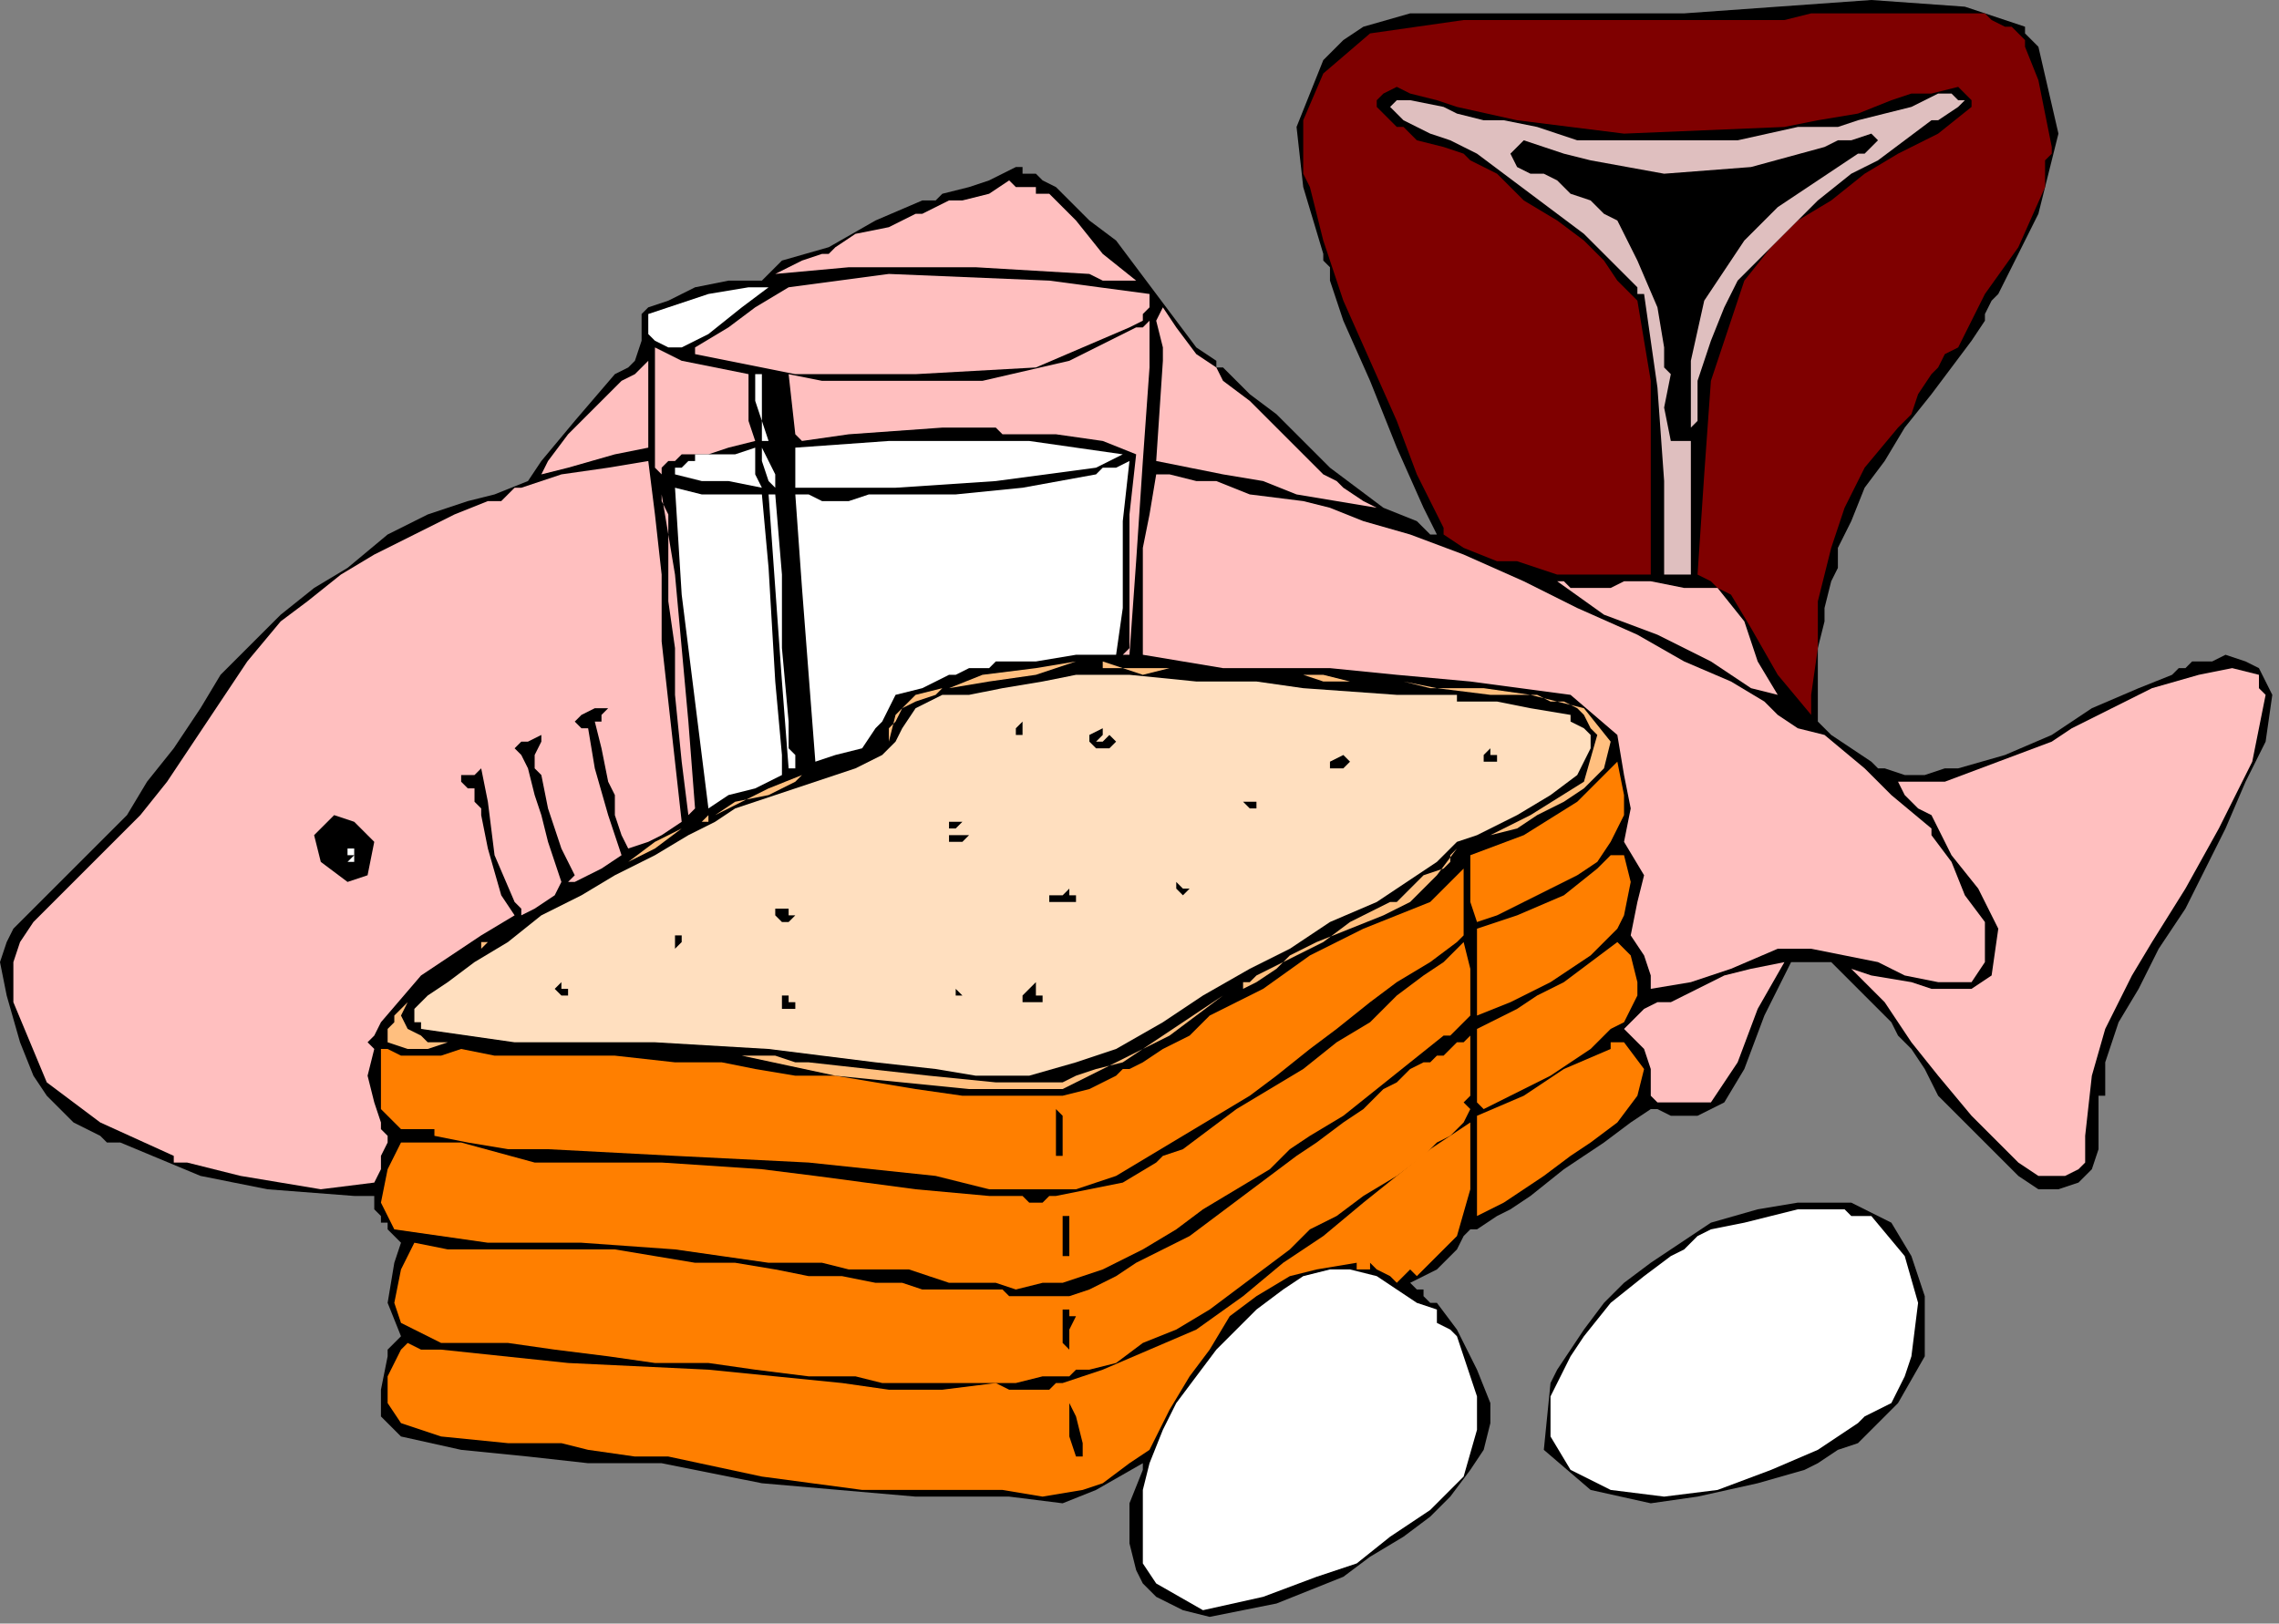 <?xml version="1.0" encoding="UTF-8" standalone="no"?>
<svg
   xmlns:dc="http://purl.org/dc/elements/1.1/"
   xmlns:cc="http://creativecommons.org/ns#"
   xmlns:rdf="http://www.w3.org/1999/02/22-rdf-syntax-ns#"
   xmlns:svg="http://www.w3.org/2000/svg"
   xmlns="http://www.w3.org/2000/svg"
   xmlns:sodipodi="http://sodipodi.sourceforge.net/DTD/sodipodi-0.dtd"
   xmlns:inkscape="http://www.inkscape.org/namespaces/inkscape"
   version="1.0"
   width="57.743mm"
   height="41.148mm"
   id="svg165"
   sodipodi:docname="OBSSG273.WMF">
  <rect width="100%" height="100%" fill="#808080" stroke="none"/>
  <sodipodi:namedview
     pagecolor="#ffffff"
     bordercolor="#666666"
     borderopacity="1"
     objecttolerance="10"
     gridtolerance="10"
     guidetolerance="10"
     inkscape:pageopacity="0"
     inkscape:pageshadow="2"
     inkscape:window-width="640"
     inkscape:window-height="480"
     id="namedview167" />
  <defs
     id="defs3">
    <pattern
       id="WMFhbasepattern"
       patternUnits="userSpaceOnUse"
       width="6"
       height="6"
       x="0"
       y="0" />
  </defs>
  <path
     style="fill:#000000;fill-rule:evenodd;fill-opacity:1;stroke:none;"
     d="  M 190.08,30.72   L 190.08,30.72   L 188.8,32.64   L 186.88,35.2   L 184.96,37.76   L 182.4,40.96   L 180.48,44.16   L 178.56,46.72   L 177.28,49.92   L 176,52.48   L 176,54.4   L 176,54.4   L 175.36,55.68   L 174.72,58.24   L 174.72,59.52   L 174.72,59.52   L 174.08,62.08   L 174.08,66.56   L 174.08,69.12   L 174.08,69.12   L 175.36,70.4   L 177.28,71.68   L 179.2,72.96   L 179.2,72.96   L 179.2,72.96   L 179.84,73.6   L 180.48,73.6   L 180.48,73.6   L 182.4,74.24   L 184.32,74.24   L 186.24,73.6   L 186.24,73.6   L 186.24,73.6   L 186.88,73.6   L 187.52,73.6   L 187.52,73.6   L 192,72.32   L 196.48,70.4   L 200.32,67.84   L 204.8,65.92   L 208,64.64   L 208,64.64   L 208.64,64   L 209.28,64   L 209.92,63.36   L 209.92,63.36   L 211.84,63.36   L 213.12,62.72   L 215.04,63.36   L 215.04,63.36   L 216.32,64   L 216.96,65.28   L 217.6,66.56   L 217.6,66.56   L 216.96,71.04   L 215.04,74.88   L 213.12,79.36   L 211.2,83.2   L 209.28,87.04   L 206.72,90.88   L 204.8,94.72   L 202.88,97.92   L 201.6,101.76   L 201.6,104.96   L 201.6,104.96   L 200.96,104.96   L 200.96,107.52   L 200.96,110.08   L 200.32,112   L 200.32,112   L 199.04,113.28   L 197.12,113.92   L 195.2,113.92   L 193.28,112.64   L 191.36,110.72   L 189.44,108.8   L 187.52,106.88   L 185.6,104.96   L 184.32,102.4   L 183.04,100.48   L 181.76,99.2   L 181.12,97.92   L 181.12,97.92   L 179.2,96   L 177.28,94.08   L 175.36,92.16   L 175.36,92.16   L 174.08,92.16   L 172.8,92.16   L 171.52,92.16   L 171.52,92.16   L 168.96,97.28   L 167.04,102.4   L 165.12,105.6   L 165.12,105.6   L 163.84,106.24   L 162.56,106.88   L 161.28,106.88   L 161.28,106.88   L 160,106.88   L 158.72,106.24   L 158.08,106.24   L 158.08,106.24   L 158.08,106.24   L 156.16,107.52   L 153.6,109.44   L 149.76,112   L 146.56,114.56   L 144.64,115.84   L 144.64,115.84   L 143.36,116.48   L 141.44,117.76   L 140.8,117.76   L 140.8,117.76   L 140.16,118.4   L 139.52,119.68   L 138.88,120.32   L 138.88,120.32   L 137.6,121.6   L 136.32,122.24   L 135.04,122.88   L 135.04,122.88   L 135.68,123.52   L 135.68,123.52   L 136.32,123.52   L 136.32,124.16   L 136.96,124.8   L 137.6,124.8   L 137.6,124.8   L 139.52,127.36   L 141.44,131.2   L 142.72,134.4   L 142.72,134.4   L 142.72,136.32   L 142.08,138.88   L 140.8,140.8   L 140.8,140.8   L 138.88,143.36   L 136.96,145.28   L 134.4,147.2   L 131.2,149.12   L 128.64,151.04   L 125.44,152.32   L 122.24,153.6   L 119.04,154.24   L 115.84,154.88   L 113.28,154.24   L 113.28,154.24   L 110.72,152.96   L 109.44,151.68   L 108.8,150.4   L 108.8,150.4   L 108.16,147.84   L 108.16,144   L 109.44,140.8   L 109.44,140.8   L 109.44,140.16   L 104.96,142.72   L 101.76,144   L 96.64,143.36   L 96.64,143.36   L 87.68,143.36   L 72.96,142.08   L 63.36,140.16   L 63.36,140.16   L 60.8,140.16   L 58.24,140.16   L 56.32,140.16   L 56.32,140.16   L 50.56,139.52   L 44.16,138.88   L 38.4,137.6   L 38.4,137.6   L 36.48,135.68   L 36.48,133.12   L 37.12,129.92   L 37.12,129.92   L 37.12,129.28   L 37.76,128.64   L 38.4,128   L 38.4,128   L 37.12,124.8   L 37.76,120.96   L 38.4,119.04   L 38.4,119.04   L 37.76,118.4   L 37.12,117.76   L 37.12,117.12   L 37.12,117.12   L 36.48,117.12   L 36.48,117.12   L 36.48,116.48   L 36.48,116.48   L 35.84,115.84   L 35.84,115.2   L 35.84,114.56   L 35.84,114.56   L 35.2,114.56   L 34.56,114.56   L 33.92,114.56   L 33.92,114.56   L 25.6,113.92   L 19.2,112.64   L 11.52,109.44   L 11.52,109.44   L 10.88,109.44   L 10.24,109.44   L 9.6,108.8   L 9.6,108.8   L 7.04,107.52   L 4.48,104.96   L 3.2,103.04   L 3.2,103.04   L 1.92,99.84   L 0.64,95.36   L 0,92.16   L 0,92.16   L 0.64,90.24   L 1.28,88.96   L 2.56,87.68   L 2.56,87.68   L 4.48,85.76   L 7.04,83.2   L 9.6,80.64   L 9.6,80.64   L 12.16,78.08   L 14.08,74.88   L 16.64,71.68   L 19.2,67.84   L 21.12,64.64   L 24.32,61.44   L 26.88,58.88   L 30.08,56.32   L 30.08,56.32   L 33.28,54.4   L 37.12,51.2   L 40.96,49.28   L 40.96,49.28   L 44.8,48   L 47.36,47.36   L 50.56,46.08   L 50.56,46.08   L 51.84,44.16   L 55.04,40.32   L 58.88,35.84   L 58.88,35.84   L 60.16,35.2   L 60.8,34.56   L 61.44,32.64   L 61.44,32.64   L 61.44,30.08   L 62.08,29.44   L 64,28.8   L 64,28.8   L 66.56,27.52   L 69.76,26.88   L 72.96,26.88   L 72.96,26.88   L 73.6,26.24   L 74.24,25.6   L 74.88,24.96   L 74.88,24.96   L 79.36,23.68   L 83.84,21.12   L 88.32,19.2   L 88.32,19.2   L 88.96,19.2   L 89.6,19.2   L 90.24,18.56   L 90.24,18.56   L 92.8,17.92   L 94.72,17.28   L 97.28,16   L 97.28,16   L 97.92,16   L 97.92,16.64   L 98.56,16.64   L 98.56,16.64   L 99.2,16.64   L 99.84,17.28   L 101.12,17.92   L 101.12,17.92   L 102.4,19.2   L 104.32,21.12   L 106.88,23.04   L 108.8,25.6   L 110.72,28.16   L 112.64,30.72   L 114.56,33.28   L 116.48,34.56   L 116.48,34.56   L 116.48,35.2   L 117.12,35.2   L 117.12,35.2   L 117.12,35.2   L 119.68,37.76   L 122.24,39.68   L 124.8,42.24   L 127.36,44.8   L 129.92,46.72   L 132.48,48.64   L 135.68,49.92   L 135.68,49.92   L 136.32,50.56   L 136.32,50.56   L 136.96,51.2   L 136.96,51.2   L 137.6,51.2   L 136.32,48.64   L 133.76,42.88   L 131.2,36.48   L 128.64,30.72   L 127.36,26.88   L 127.36,26.88   L 127.36,26.88   L 127.36,26.24   L 127.36,25.6   L 127.36,25.6   L 126.72,24.96   L 126.72,24.96   L 126.72,24.32   L 126.72,24.32   L 124.8,17.92   L 124.16,12.16   L 126.72,5.76   L 126.72,5.76   L 128.64,3.84   L 130.56,2.56   L 135.04,1.28   L 135.04,1.28   L 143.36,1.28   L 152.32,1.28   L 161.28,1.28   L 161.28,1.28   L 170.24,0.64   L 179.2,0   L 188.16,0.64   L 188.16,0.64   L 190.08,1.28   L 192,1.92   L 193.92,2.56   L 193.92,2.56   L 193.92,3.2   L 194.56,3.84   L 195.2,4.48   L 195.2,4.48   L 197.12,12.8   L 195.2,20.48   L 191.36,28.16   L 191.36,28.16   L 190.72,28.8   L 190.08,30.08   L 190.08,30.72  z "
     id="path5" />
  <path
     style="fill:#7f0000;fill-rule:evenodd;fill-opacity:1;stroke:none;"
     d="  M 192.64,2.56   L 193.28,3.2   L 193.92,3.84   L 193.92,4.48   L 193.92,4.48   L 195.2,7.68   L 195.84,10.88   L 196.48,14.08   L 196.48,14.08   L 196.48,14.72   L 195.84,15.36   L 195.84,16   L 195.84,16   L 195.84,16.64   L 195.84,17.28   L 195.84,17.92   L 195.84,17.92   L 193.28,23.68   L 190.08,28.16   L 187.52,33.28   L 187.52,33.28   L 186.24,33.92   L 185.6,35.2   L 184.96,35.84   L 184.96,35.84   L 183.68,37.76   L 183.04,39.68   L 181.76,40.96   L 181.76,40.96   L 178.56,44.8   L 176.64,48.64   L 175.36,52.48   L 175.36,52.48   L 174.08,57.6   L 174.08,62.08   L 173.44,66.56   L 173.44,66.56   L 173.44,67.2   L 173.44,67.84   L 173.44,68.48   L 173.44,68.48   L 170.24,64.64   L 167.68,60.16   L 165.76,56.96   L 165.76,56.96   L 164.48,56.32   L 163.84,55.68   L 162.56,55.04   L 162.56,55.04   L 163.2,45.44   L 163.84,36.48   L 167.04,26.88   L 167.04,26.88   L 169.6,23.68   L 172.16,21.12   L 175.36,19.2   L 178.56,16.64   L 181.76,14.72   L 185.6,12.8   L 188.8,10.24   L 188.8,10.24   L 188.8,9.6   L 188.16,8.96   L 187.52,8.32   L 187.52,8.32   L 184.96,8.96   L 183.04,8.96   L 181.12,9.6   L 181.12,9.6   L 177.92,10.88   L 174.08,11.52   L 170.88,12.16   L 170.88,12.16   L 155.52,12.8   L 145.28,11.52   L 139.52,10.24   L 139.52,10.24   L 137.6,9.6   L 135.04,8.96   L 133.76,8.32   L 133.76,8.32   L 132.48,8.96   L 131.84,9.6   L 131.84,10.24   L 132.48,10.88   L 132.48,10.88   L 133.12,11.52   L 133.76,12.16   L 134.4,12.16   L 134.4,12.16   L 135.68,13.44   L 138.24,14.08   L 140.16,14.72   L 140.16,14.72   L 140.8,15.36   L 142.08,16   L 143.36,16.64   L 143.36,16.64   L 145.92,19.2   L 149.12,21.12   L 151.68,23.04   L 151.68,23.04   L 153.6,24.96   L 154.88,26.88   L 156.8,28.8   L 156.8,28.8   L 158.08,36.48   L 158.08,47.36   L 158.08,55.04   L 158.08,55.04   L 154.24,55.04   L 149.12,55.04   L 145.28,53.76   L 145.28,53.76   L 143.36,53.76   L 140.16,52.48   L 138.24,51.2   L 138.24,51.2   L 138.24,50.56   L 135.68,45.44   L 133.76,40.32   L 131.2,34.56   L 128.64,28.8   L 126.72,23.04   L 125.44,17.92   L 125.44,17.92   L 124.8,16.64   L 124.8,15.36   L 124.8,14.08   L 124.8,14.08   L 124.8,11.52   L 126.72,7.04   L 131.2,3.2   L 131.2,3.2   L 140.16,1.92   L 154.24,1.92   L 165.12,1.92   L 165.12,1.92   L 167.68,1.92   L 170.88,1.92   L 173.44,1.28   L 173.44,1.28   L 178.56,1.28   L 184.32,1.28   L 190.08,1.28   L 190.08,1.28   L 190.72,1.92   L 192,2.56   L 192.64,2.56  z "
     id="path7" />
  <path
     style="fill:#dfbfbf;fill-rule:evenodd;fill-opacity:1;stroke:none;"
     d="  M 184.96,11.52   L 182.4,13.44   L 179.84,15.36   L 177.28,16.64   L 177.28,16.64   L 174.08,19.2   L 171.52,21.76   L 168.96,24.32   L 166.4,26.88   L 165.12,29.44   L 163.84,32.64   L 162.56,36.48   L 162.56,40.32   L 162.56,40.32   L 161.92,40.96   L 161.92,34.56   L 163.2,28.8   L 167.04,23.04   L 167.04,23.04   L 170.24,19.84   L 174.08,17.28   L 177.92,14.72   L 177.92,14.72   L 178.56,14.72   L 179.2,14.08   L 179.84,13.44   L 179.84,13.44   L 179.2,12.8   L 177.28,13.44   L 176,13.44   L 174.72,14.08   L 174.72,14.08   L 167.68,16   L 159.36,16.64   L 152.32,15.36   L 152.32,15.36   L 149.76,14.72   L 147.84,14.08   L 145.92,13.44   L 145.92,13.44   L 145.28,14.08   L 144.64,14.72   L 144.64,14.72   L 144.64,14.72   L 145.28,16   L 146.56,16.64   L 147.84,16.64   L 147.84,16.64   L 149.12,17.28   L 150.4,18.56   L 152.32,19.2   L 152.32,19.2   L 152.96,19.84   L 153.6,20.48   L 154.88,21.12   L 154.88,21.12   L 156.8,24.96   L 158.72,29.44   L 159.36,33.28   L 159.36,33.28   L 159.36,34.56   L 159.36,35.2   L 160,35.84   L 160,35.84   L 159.36,39.04   L 160,42.24   L 161.92,42.24   L 161.92,42.24   L 161.92,41.6   L 161.92,45.44   L 161.92,51.84   L 161.92,55.04   L 161.92,55.04   L 160.64,55.04   L 160,55.04   L 159.36,55.04   L 159.36,55.04   L 159.36,46.08   L 158.72,37.12   L 157.44,28.16   L 157.44,28.16   L 156.8,28.16   L 156.8,28.16   L 156.8,27.52   L 156.8,27.52   L 155.52,26.24   L 153.6,24.32   L 151.68,22.4   L 149.12,20.48   L 146.56,18.56   L 144,16.64   L 141.44,14.72   L 138.88,13.44   L 136.96,12.8   L 135.68,12.16   L 135.68,12.16   L 134.4,11.52   L 133.76,10.88   L 133.12,10.24   L 133.12,10.24   L 133.76,9.6   L 133.76,9.6   L 134.4,9.6   L 135.04,9.6   L 135.04,9.6   L 138.24,10.24   L 139.52,10.88   L 142.08,11.52   L 144,11.52   L 144,11.52   L 147.2,12.16   L 151.04,13.44   L 154.88,13.44   L 154.88,13.44   L 160.64,13.44   L 166.4,13.44   L 172.16,12.16   L 172.16,12.16   L 174.08,12.16   L 176,12.16   L 177.92,11.52   L 177.92,11.52   L 180.48,10.88   L 183.04,10.24   L 185.6,8.96   L 185.6,8.96   L 185.6,8.96   L 186.24,8.96   L 186.88,8.96   L 186.88,8.96   L 186.88,8.96   L 187.52,9.6   L 188.16,9.6   L 188.16,9.6   L 187.52,10.24   L 185.6,11.52   L 184.96,11.52  z "
     id="path9" />
  <path
     style="fill:#ffbfbf;fill-rule:evenodd;fill-opacity:1;stroke:none;"
     d="  M 99.2,17.92   L 99.2,18.56   L 99.84,18.56   L 100.48,18.56   L 100.48,18.56   L 103.04,21.12   L 105.6,24.32   L 108.8,26.88   L 108.8,26.88   L 107.52,26.88   L 105.6,26.88   L 104.32,26.24   L 104.32,26.24   L 93.44,25.6   L 81.28,25.6   L 74.24,26.24   L 74.24,26.24   L 75.52,25.6   L 76.8,24.96   L 78.72,24.32   L 78.72,24.32   L 78.72,24.32   L 79.36,24.32   L 80,23.68   L 80,23.68   L 81.92,22.4   L 85.12,21.76   L 87.68,20.48   L 87.68,20.48   L 88.32,20.48   L 89.6,19.84   L 90.88,19.2   L 90.88,19.2   L 92.16,19.2   L 94.72,18.56   L 96.64,17.28   L 96.64,17.28   L 97.28,17.92   L 98.56,17.92   L 99.2,17.92  z "
     id="path11" />
  <path
     style="fill:#ffbfbf;fill-rule:evenodd;fill-opacity:1;stroke:none;"
     d="  M 110.08,28.16   L 110.08,29.44   L 109.44,30.08   L 109.44,30.72   L 109.44,30.72   L 108.16,31.36   L 99.2,35.2   L 87.68,35.84   L 76.16,35.84   L 66.56,33.92   L 66.56,33.92   L 66.56,33.92   L 66.56,33.28   L 66.56,33.28   L 66.56,33.28   L 69.76,31.36   L 72.32,29.44   L 75.52,27.52   L 75.52,27.52   L 85.12,26.24   L 100.48,26.88   L 110.08,28.16  z "
     id="path13" />
  <path
     style="fill:#ffffff;fill-rule:evenodd;fill-opacity:1;stroke:none;"
     d="  M 73.6,27.52   L 71.04,29.44   L 67.84,32   L 65.28,33.28   L 65.28,33.28   L 64,33.28   L 62.72,32.64   L 62.08,32   L 62.08,32   L 62.08,30.08   L 67.84,28.16   L 71.68,27.52   L 73.6,27.52  z "
     id="path15" />
  <path
     style="fill:#ffbfbf;fill-rule:evenodd;fill-opacity:1;stroke:none;"
     d="  M 128,46.08   L 128.64,46.72   L 130.56,48   L 131.84,48.64   L 131.84,48.64   L 128,48   L 124.16,47.36   L 120.96,46.08   L 120.96,46.08   L 117.12,45.44   L 113.92,44.8   L 110.72,44.16   L 110.72,44.16   L 111.36,34.56   L 110.72,34.56   L 110.72,34.56   L 111.36,34.56   L 111.36,34.56   L 111.36,33.28   L 110.72,30.72   L 111.36,29.44   L 111.36,29.44   L 112.64,31.36   L 114.56,33.92   L 116.48,35.2   L 116.48,35.2   L 117.12,36.48   L 119.68,38.4   L 122.24,40.96   L 124.8,43.52   L 126.72,45.44   L 128,46.08  z "
     id="path17" />
  <path
     style="fill:#ffbfbf;fill-rule:evenodd;fill-opacity:1;stroke:none;"
     d="  M 110.08,30.72   L 110.08,32   L 110.08,33.92   L 110.08,35.2   L 110.08,35.2   L 110.08,35.2   L 109.44,44.16   L 108.8,53.76   L 108.16,62.72   L 108.16,62.72   L 107.52,62.72   L 108.16,62.08   L 108.16,61.44   L 108.16,61.44   L 108.16,55.68   L 108.16,49.28   L 108.8,43.52   L 108.8,43.52   L 105.6,42.24   L 101.12,41.6   L 97.92,41.6   L 97.92,41.6   L 97.28,41.6   L 96,41.6   L 95.36,40.96   L 95.36,40.96   L 90.24,40.96   L 81.28,41.6   L 76.8,42.24   L 76.8,42.24   L 76.16,41.6   L 75.52,35.84   L 78.72,36.48   L 82.56,36.48   L 86.4,36.48   L 86.4,36.48   L 87.04,36.48   L 94.08,36.48   L 102.4,34.56   L 108.8,31.36   L 108.8,31.36   L 109.44,31.36   L 109.44,31.36   L 110.08,30.72   L 110.08,30.72   L 110.08,30.72  z "
     id="path19" />
  <path
     style="fill:#ffbfbf;fill-rule:evenodd;fill-opacity:1;stroke:none;"
     d="  M 71.68,35.84   L 71.68,37.76   L 71.68,40.32   L 72.32,42.24   L 72.32,42.24   L 69.76,42.88   L 67.84,43.52   L 65.92,43.52   L 65.92,43.52   L 65.28,43.52   L 64.64,44.16   L 64,44.16   L 64,44.16   L 63.36,44.8   L 63.36,46.08   L 63.36,47.36   L 63.36,47.36   L 64.64,55.04   L 65.92,69.12   L 66.56,77.44   L 66.56,77.44   L 65.92,78.08   L 65.28,72.96   L 64.64,66.56   L 64.64,62.08   L 64.64,62.08   L 64,57.6   L 64,53.76   L 64,49.28   L 64,49.28   L 63.36,48   L 63.36,46.72   L 63.36,45.44   L 63.36,45.44   L 62.72,44.8   L 62.72,44.16   L 62.72,42.88   L 62.72,42.88   L 62.72,40.32   L 62.72,35.84   L 62.72,33.28   L 62.72,33.28   L 65.28,34.56   L 68.48,35.2   L 71.68,35.84  z "
     id="path21" />
  <path
     style="fill:#ffbfbf;fill-rule:evenodd;fill-opacity:1;stroke:none;"
     d="  M 62.08,42.88   L 58.88,43.52   L 54.4,44.8   L 51.84,45.44   L 51.84,45.44   L 51.84,45.44   L 52.48,44.16   L 54.4,41.6   L 55.68,40.32   L 55.68,40.32   L 56.32,39.68   L 57.6,38.4   L 58.88,37.12   L 58.88,37.12   L 59.52,36.48   L 60.8,35.84   L 62.08,34.56   L 62.08,34.56   L 62.08,37.76   L 62.08,40.32   L 62.08,42.88  z "
     id="path23" />
  <path
     style="fill:#ffffff;fill-rule:evenodd;fill-opacity:1;stroke:none;"
     d="  M 72.96,35.84   L 72.96,38.4   L 72.96,40.32   L 73.6,42.24   L 73.6,42.24   L 72.96,42.24   L 72.96,40.32   L 72.32,38.4   L 72.32,35.84   L 72.32,35.84   L 72.96,35.84  z "
     id="path25" />
  <path
     style="fill:#ffffff;fill-rule:evenodd;fill-opacity:1;stroke:none;"
     d="  M 107.52,43.52   L 104.96,44.8   L 95.36,46.08   L 85.76,46.72   L 76.16,46.72   L 76.16,46.72   L 76.16,42.88   L 85.12,42.24   L 98.56,42.24   L 107.52,43.52  z "
     id="path27" />
  <path
     style="fill:#ffffff;fill-rule:evenodd;fill-opacity:1;stroke:none;"
     d="  M 72.32,42.88   L 72.32,44.16   L 72.32,45.44   L 72.96,46.72   L 72.96,46.72   L 69.76,46.08   L 67.2,46.08   L 64.64,45.44   L 64.64,45.44   L 64.64,44.8   L 65.28,44.8   L 65.92,44.16   L 65.92,44.16   L 66.56,44.16   L 66.56,43.52   L 66.56,43.52   L 68.48,43.52   L 70.4,43.52   L 72.32,42.88   L 72.32,42.88   L 72.32,42.88  z "
     id="path29" />
  <path
     style="fill:#ffffff;fill-rule:evenodd;fill-opacity:1;stroke:none;"
     d="  M 74.24,46.72   L 73.6,46.08   L 72.96,44.16   L 72.96,42.88   L 72.96,42.88   L 73.6,44.16   L 74.24,45.44   L 74.24,46.72  z "
     id="path31" />
  <path
     style="fill:#ffbfbf;fill-rule:evenodd;fill-opacity:1;stroke:none;"
     d="  M 63.36,60.16   L 63.36,60.8   L 63.36,61.44   L 63.36,61.44   L 63.36,61.44   L 64,67.2   L 64.64,72.96   L 65.28,78.72   L 65.28,78.72   L 63.36,80   L 62.08,80.64   L 60.16,81.28   L 60.16,81.28   L 59.52,80   L 58.88,78.08   L 58.88,76.16   L 58.88,76.16   L 58.24,74.88   L 57.6,71.68   L 56.96,69.12   L 56.96,69.12   L 57.6,69.12   L 57.6,68.48   L 58.24,67.84   L 58.24,67.84   L 56.96,67.84   L 55.68,68.48   L 55.04,69.12   L 55.04,69.12   L 55.68,69.76   L 55.68,69.76   L 55.68,69.76   L 56.32,69.76   L 56.32,69.76   L 56.96,73.6   L 58.24,78.08   L 59.52,81.92   L 59.52,81.92   L 57.6,83.2   L 56.32,83.84   L 55.04,84.48   L 55.04,84.48   L 54.4,84.48   L 55.04,83.84   L 53.76,81.28   L 52.48,77.44   L 51.84,74.24   L 51.84,74.24   L 51.2,73.6   L 51.2,72.32   L 51.84,71.04   L 51.84,71.04   L 51.84,70.4   L 50.56,71.04   L 49.92,71.04   L 49.28,71.68   L 49.28,71.68   L 49.92,72.32   L 50.56,73.6   L 51.2,76.16   L 51.84,78.08   L 51.84,78.08   L 52.48,80.64   L 53.12,82.56   L 53.76,84.48   L 53.76,84.48   L 53.12,85.76   L 51.2,87.04   L 49.92,87.68   L 49.92,87.68   L 49.92,87.04   L 49.92,87.04   L 49.28,86.4   L 49.28,86.4   L 47.36,81.92   L 46.72,76.8   L 46.08,73.6   L 46.08,73.6   L 45.44,74.24   L 44.8,74.24   L 44.16,74.24   L 44.16,74.24   L 44.16,74.88   L 44.8,75.52   L 44.8,75.52   L 45.44,75.52   L 45.44,75.52   L 45.44,76.8   L 46.08,77.44   L 46.08,78.08   L 46.08,78.08   L 46.72,81.28   L 48,85.76   L 49.28,87.68   L 49.28,87.68   L 46.08,89.6   L 40.32,93.44   L 36.48,97.92   L 36.48,97.92   L 35.84,99.2   L 35.2,99.84   L 35.84,100.48   L 35.84,100.48   L 35.2,103.04   L 35.84,105.6   L 36.48,107.52   L 36.48,107.52   L 36.48,108.16   L 37.12,108.8   L 37.12,109.44   L 37.12,109.44   L 36.48,110.72   L 36.48,112   L 35.84,113.28   L 35.84,113.28   L 30.72,113.92   L 23.04,112.64   L 17.92,111.36   L 17.92,111.36   L 17.28,111.36   L 16.64,111.36   L 16.64,110.72   L 16.64,110.72   L 9.6,107.52   L 4.48,103.68   L 1.28,96   L 1.28,96   L 1.28,94.72   L 1.28,93.44   L 1.28,92.16   L 1.28,92.16   L 1.92,90.24   L 3.2,88.32   L 5.12,86.4   L 5.12,86.4   L 7.68,83.84   L 10.88,80.64   L 13.44,78.08   L 13.44,78.08   L 16,74.88   L 18.56,71.04   L 21.12,67.2   L 23.68,63.36   L 26.88,59.52   L 26.88,59.52   L 29.44,57.6   L 32.64,55.04   L 35.84,53.12   L 39.68,51.2   L 43.52,49.28   L 46.72,48   L 46.72,48   L 46.72,48   L 48,48   L 48.64,47.36   L 48.64,47.36   L 48.64,47.36   L 49.28,46.72   L 49.92,46.72   L 49.92,46.72   L 53.76,45.44   L 58.24,44.8   L 62.08,44.16   L 62.08,44.16   L 62.08,44.16   L 62.72,49.28   L 63.36,55.04   L 63.36,60.16  z "
     id="path33" />
  <path
     style="fill:#ffffff;fill-rule:evenodd;fill-opacity:1;stroke:none;"
     d="  M 108.16,44.16   L 107.52,49.92   L 107.52,58.24   L 106.88,62.72   L 106.88,62.72   L 103.04,62.72   L 99.2,63.36   L 95.36,63.36   L 95.36,63.36   L 94.72,64   L 94.08,64   L 94.08,64   L 94.08,64   L 92.8,64   L 91.52,64.64   L 90.88,64.64   L 90.88,64.64   L 88.32,65.92   L 85.76,66.56   L 84.48,69.12   L 84.48,69.12   L 83.84,69.76   L 83.84,69.76   L 83.84,69.76   L 83.84,69.76   L 82.56,71.68   L 80,72.32   L 78.08,72.96   L 78.08,72.96   L 77.44,64.64   L 76.8,56.32   L 76.16,47.36   L 76.16,47.36   L 77.44,47.36   L 78.72,48   L 80,48   L 80,48   L 81.28,48   L 83.2,47.36   L 85.12,47.36   L 85.12,47.36   L 85.12,47.36   L 91.52,47.36   L 97.92,46.72   L 104.96,45.44   L 104.96,45.44   L 105.6,44.8   L 106.88,44.8   L 108.16,44.16  z "
     id="path35" />
  <path
     style="fill:#ffbfbf;fill-rule:evenodd;fill-opacity:1;stroke:none;"
     d="  M 116.48,46.08   L 119.68,47.36   L 124.8,48   L 127.36,48.64   L 127.36,48.64   L 130.56,49.92   L 135.04,51.2   L 140.16,53.12   L 145.92,55.68   L 151.04,58.24   L 156.8,60.8   L 161.28,63.36   L 165.76,65.28   L 168.96,67.2   L 168.96,67.2   L 170.24,68.48   L 172.16,69.76   L 174.72,70.4   L 174.72,70.4   L 178.56,73.6   L 181.12,76.16   L 184.96,79.36   L 184.96,79.36   L 184.96,80   L 186.88,82.56   L 188.16,85.76   L 190.08,88.32   L 190.08,88.32   L 190.08,89.6   L 190.08,92.16   L 188.8,94.08   L 188.8,94.08   L 185.6,94.08   L 182.4,93.44   L 179.84,92.16   L 179.84,92.16   L 176.64,91.52   L 173.44,90.88   L 170.24,90.88   L 170.24,90.88   L 165.76,92.8   L 161.92,94.08   L 158.08,94.72   L 158.08,94.72   L 158.08,95.36   L 158.08,93.44   L 157.44,91.52   L 156.16,89.6   L 156.16,89.6   L 156.8,86.4   L 157.44,83.84   L 155.52,80.64   L 155.52,80.64   L 156.16,77.44   L 155.52,74.24   L 154.88,70.4   L 154.88,70.4   L 150.4,66.56   L 140.8,65.28   L 133.76,64.64   L 133.76,64.64   L 127.36,64   L 117.12,64   L 109.44,62.72   L 109.44,62.72   L 109.44,62.72   L 109.44,62.08   L 109.44,61.44   L 109.44,61.44   L 109.44,60.16   L 109.44,58.24   L 109.44,56.96   L 109.44,56.96   L 109.44,56.96   L 109.44,56.32   L 109.44,55.68   L 109.44,55.68   L 109.44,52.48   L 110.08,49.28   L 110.72,45.44   L 110.72,45.44   L 112,45.44   L 114.56,46.08   L 116.48,46.08  z "
     id="path37" />
  <path
     style="fill:#ffffff;fill-rule:evenodd;fill-opacity:1;stroke:none;"
     d="  M 72.96,47.36   L 73.6,54.4   L 74.24,65.28   L 74.88,72.32   L 74.88,72.32   L 74.88,72.96   L 74.88,74.24   L 72.32,75.52   L 69.76,76.16   L 67.84,77.44   L 67.84,77.44   L 67.84,77.44   L 66.56,67.2   L 65.28,56.96   L 64.64,46.72   L 64.64,46.72   L 67.2,47.36   L 69.76,47.36   L 72.96,47.36  z "
     id="path39" />
  <path
     style="fill:#ffffff;fill-rule:evenodd;fill-opacity:1;stroke:none;"
     d="  M 74.24,47.36   L 74.88,55.04   L 74.88,62.08   L 75.52,69.12   L 75.52,69.12   L 75.52,69.12   L 75.52,70.4   L 75.52,71.68   L 76.16,72.32   L 76.16,72.32   L 76.16,72.96   L 76.16,73.6   L 75.52,73.6   L 74.88,65.28   L 74.24,56.32   L 73.6,47.36   L 73.6,47.36   L 74.24,47.36  z "
     id="path41" />
  <path
     style="fill:#ffbfbf;fill-rule:evenodd;fill-opacity:1;stroke:none;"
     d="  M 170.24,66.56   L 167.68,65.92   L 165.76,64.64   L 163.84,63.36   L 163.84,63.36   L 158.72,60.8   L 153.6,58.88   L 149.12,55.68   L 149.12,55.68   L 149.76,55.68   L 150.4,56.32   L 151.68,56.32   L 151.68,56.32   L 152.32,56.32   L 154.24,56.32   L 155.52,55.68   L 155.52,55.68   L 158.08,55.68   L 161.28,56.32   L 164.48,56.32   L 164.48,56.32   L 167.04,59.52   L 168.32,63.36   L 170.24,66.56  z "
     id="path43" />
  <path
     style="fill:#ffbf7f;fill-rule:evenodd;fill-opacity:1;stroke:none;"
     d="  M 112,64   L 109.44,64.64   L 107.52,64   L 105.6,64   L 105.6,64   L 105.6,63.36   L 107.52,64   L 110.08,64   L 112,64  z "
     id="path45" />
  <path
     style="fill:#ffbfbf;fill-rule:evenodd;fill-opacity:1;stroke:none;"
     d="  M 216.32,64.64   L 216.32,65.28   L 216.32,65.92   L 216.96,66.56   L 216.96,66.56   L 215.68,72.96   L 212.48,79.36   L 209.28,85.12   L 206.08,90.24   L 206.08,90.24   L 204.16,93.44   L 202.88,96   L 201.6,98.56   L 201.6,98.56   L 200.32,103.04   L 199.68,108.8   L 199.68,111.36   L 199.68,111.36   L 199.04,112   L 197.76,112.64   L 197.12,112.64   L 197.12,112.64   L 195.2,112.64   L 193.28,111.36   L 192,110.08   L 192,110.08   L 192,110.08   L 188.8,106.88   L 185.6,103.04   L 183.04,99.84   L 180.48,96   L 177.28,92.8   L 177.28,92.8   L 179.2,93.44   L 183.04,94.08   L 184.96,94.72   L 184.96,94.72   L 188.8,94.72   L 190.72,93.44   L 191.36,88.96   L 191.36,88.96   L 189.44,85.12   L 186.88,81.92   L 184.96,78.08   L 184.96,78.08   L 183.68,77.44   L 182.4,76.16   L 181.76,74.88   L 181.76,74.88   L 186.24,74.88   L 191.36,72.96   L 196.48,71.04   L 196.48,71.04   L 198.4,69.76   L 202.24,67.84   L 206.08,65.92   L 210.56,64.64   L 213.76,64   L 216.32,64.64  z "
     id="path47" />
  <path
     style="fill:#ffbf7f;fill-rule:evenodd;fill-opacity:1;stroke:none;"
     d="  M 103.04,63.36   L 99.2,64.64   L 94.72,65.28   L 90.88,65.92   L 90.88,65.92   L 94.08,64.64   L 99.2,64   L 103.04,63.36  z "
     id="path49" />
  <path
     style="fill:#ffbf7f;fill-rule:evenodd;fill-opacity:1;stroke:none;"
     d="  M 116.48,64   L 115.84,64   L 115.84,64   L 115.2,64   L 115.2,64   L 115.84,64   L 115.84,64   L 116.48,64  z "
     id="path51" />
  <path
     style="fill:#ffdfbf;fill-rule:evenodd;fill-opacity:1;stroke:none;"
     d="  M 119.04,65.28   L 120.32,65.28   L 124.8,65.92   L 133.76,66.56   L 139.52,66.56   L 139.52,66.56   L 139.52,67.2   L 143.36,67.2   L 146.56,67.84   L 150.4,68.48   L 150.4,68.48   L 150.4,69.12   L 151.68,69.76   L 152.32,70.4   L 152.32,70.4   L 152.32,71.68   L 151.04,74.24   L 148.48,76.16   L 145.28,78.08   L 144,78.72   L 144,78.72   L 141.44,80   L 139.52,80.64   L 137.6,82.56   L 137.6,82.56   L 135.68,83.84   L 133.76,85.12   L 131.84,86.4   L 131.84,86.4   L 127.36,88.32   L 123.52,90.88   L 119.68,92.8   L 119.68,92.8   L 115.2,95.36   L 111.36,97.92   L 106.88,100.48   L 103.04,101.76   L 103.04,101.76   L 98.56,103.04   L 93.44,103.04   L 89.6,102.4   L 89.6,102.4   L 83.84,101.76   L 78.72,101.12   L 73.6,100.48   L 73.6,100.48   L 62.72,99.84   L 49.28,99.84   L 40.32,98.56   L 40.32,98.56   L 40.32,97.92   L 39.68,97.92   L 39.68,96.64   L 40.96,95.36   L 42.88,94.08   L 45.44,92.16   L 48.64,90.24   L 51.84,87.68   L 55.68,85.76   L 58.88,83.84   L 62.72,81.92   L 65.92,80   L 68.48,78.72   L 70.4,77.44   L 72.32,76.8   L 72.32,76.8   L 76.16,75.52   L 81.92,73.6   L 84.48,72.32   L 84.48,72.32   L 85.12,71.68   L 85.76,71.04   L 86.4,69.76   L 86.4,69.76   L 87.68,67.84   L 90.24,66.56   L 92.8,66.56   L 92.8,66.56   L 96,65.92   L 99.84,65.28   L 103.04,64.64   L 103.04,64.64   L 103.04,64.64   L 103.68,64.64   L 104.32,64.64   L 104.96,64.64   L 104.96,64.64   L 108.16,64.64   L 114.56,65.28   L 119.04,65.28  z "
     id="path53" />
  <path
     style="fill:#ffbf7f;fill-rule:evenodd;fill-opacity:1;stroke:none;"
     d="  M 131.2,65.28   L 129.28,65.28   L 126.72,65.28   L 124.8,64.64   L 124.8,64.64   L 126.72,64.64   L 129.28,65.28   L 131.2,65.28  z "
     id="path55" />
  <path
     style="fill:#ffffff;fill-rule:evenodd;fill-opacity:1;stroke:none;"
     d="  M 124.8,64.64   L 124.16,64.64   L 124.16,64.64   L 124.16,64.64   L 124.8,64.64  z "
     id="path57" />
  <path
     style="fill:#ffbf7f;fill-rule:evenodd;fill-opacity:1;stroke:none;"
     d="  M 142.08,65.92   L 146.56,66.56   L 151.68,67.84   L 154.24,71.04   L 154.24,71.04   L 153.6,73.6   L 151.68,75.52   L 149.76,76.8   L 149.76,76.8   L 147.2,78.08   L 145.28,79.36   L 142.72,80   L 142.72,80   L 146.56,78.08   L 151.68,74.88   L 152.96,70.4   L 152.96,70.4   L 152.32,69.76   L 151.68,68.48   L 151.04,67.84   L 151.04,67.84   L 149.76,67.2   L 148.48,67.2   L 147.2,66.56   L 147.2,66.56   L 142.72,66.56   L 137.6,65.92   L 134.4,65.28   L 134.4,65.28   L 136.96,65.92   L 139.52,65.92   L 142.08,65.92  z "
     id="path59" />
  <path
     style="fill:#ffbf7f;fill-rule:evenodd;fill-opacity:1;stroke:none;"
     d="  M 90.24,65.92   L 89.6,66.56   L 89.6,66.56   L 89.6,66.56   L 89.6,66.56   L 87.68,67.2   L 86.4,67.84   L 85.76,69.12   L 85.76,69.12   L 85.12,69.76   L 85.12,70.4   L 85.12,70.4   L 85.12,70.4   L 85.12,71.04   L 85.76,68.48   L 87.68,66.56   L 90.24,65.92  z "
     id="path61" />
  <path
     style="fill:#000000;fill-rule:evenodd;fill-opacity:1;stroke:none;"
     d="  M 97.92,70.4   L 97.28,70.4   L 97.28,69.76   L 97.92,69.12   L 97.92,69.12   L 97.92,69.76   L 97.92,70.4   L 97.92,70.4  z "
     id="path63" />
  <path
     style="fill:#000000;fill-rule:evenodd;fill-opacity:1;stroke:none;"
     d="  M 105.6,70.4   L 104.96,71.04   L 105.6,71.04   L 106.24,70.4   L 106.88,71.04   L 106.24,71.68   L 105.6,71.68   L 104.96,71.68   L 104.96,71.68   L 104.32,71.04   L 104.32,70.4   L 104.32,70.4   L 105.6,69.76   L 105.6,69.76   L 105.6,69.76   L 105.6,70.4   L 105.6,70.4  z "
     id="path65" />
  <path
     style="fill:#000000;fill-rule:evenodd;fill-opacity:1;stroke:none;"
     d="  M 143.36,72.32   L 143.36,72.32   L 143.36,72.32   L 143.36,72.32   L 143.36,72.32   L 143.36,72.96   L 143.36,72.96   L 143.36,72.96   L 143.36,72.96   L 142.72,72.96   L 142.72,72.96   L 142.08,72.96   L 142.08,72.96   L 142.08,72.96   L 142.08,72.32   L 142.72,71.68   L 142.72,71.68   L 142.72,72.32   L 143.36,72.32   L 143.36,72.32  z "
     id="path67" />
  <path
     style="fill:#000000;fill-rule:evenodd;fill-opacity:1;stroke:none;"
     d="  M 128.64,72.32   L 129.28,72.96   L 128.64,73.6   L 128.64,73.6   L 128,73.6   L 128,73.6   L 127.36,73.6   L 127.36,72.96   L 128.64,72.32  z "
     id="path69" />
  <path
     style="fill:#ff7f00;fill-rule:evenodd;fill-opacity:1;stroke:none;"
     d="  M 141.44,88.32   L 140.8,86.4   L 140.8,83.84   L 140.8,81.92   L 140.8,81.92   L 145.92,80   L 151.04,76.8   L 154.88,72.96   L 154.88,72.96   L 155.52,76.16   L 155.52,78.08   L 154.24,80.64   L 152.96,82.56   L 151.04,83.84   L 148.48,85.12   L 145.92,86.4   L 143.36,87.68   L 141.44,88.32  z "
     id="path71" />
  <path
     style="fill:#ffbf7f;fill-rule:evenodd;fill-opacity:1;stroke:none;"
     d="  M 78.08,73.6   L 77.44,74.24   L 76.8,74.24   L 76.8,74.24   L 76.8,74.24   L 76.8,74.24   L 77.44,74.24   L 78.08,73.6  z "
     id="path73" />
  <path
     style="fill:#ffbf7f;fill-rule:evenodd;fill-opacity:1;stroke:none;"
     d="  M 76.16,74.88   L 73.6,76.16   L 70.4,76.8   L 68.48,78.08   L 68.48,78.08   L 71.04,76.8   L 73.6,75.52   L 76.8,74.24   L 76.8,74.24   L 76.16,74.88   L 76.16,74.88   L 76.16,74.88  z "
     id="path75" />
  <path
     style="fill:#000000;fill-rule:evenodd;fill-opacity:1;stroke:none;"
     d="  M 120.32,77.44   L 119.68,77.44   L 119.68,77.44   L 119.68,77.44   L 119.68,77.44   L 119.04,76.8   L 119.68,76.8   L 120.32,76.8   L 120.32,76.8   L 120.32,77.44  z "
     id="path77" />
  <path
     style="fill:#000000;fill-rule:evenodd;fill-opacity:1;stroke:none;"
     d="  M 35.84,80.64   L 35.2,83.84   L 33.28,84.48   L 30.72,82.56   L 30.72,82.56   L 30.08,80   L 32,78.08   L 33.92,78.72   L 35.84,80.64  z "
     id="path79" />
  <path
     style="fill:#ffbf7f;fill-rule:evenodd;fill-opacity:1;stroke:none;"
     d="  M 67.84,78.08   L 67.84,78.08   L 67.84,78.72   L 67.84,78.72   L 67.84,78.72   L 67.2,78.72   L 66.56,78.72   L 66.56,78.72   L 66.56,78.72   L 66.56,78.72   L 67.2,78.72   L 67.84,78.08  z "
     id="path81" />
  <path
     style="fill:#000000;fill-rule:evenodd;fill-opacity:1;stroke:none;"
     d="  M 92.16,78.72   L 91.52,79.36   L 90.88,79.36   L 90.88,80   L 90.88,80   L 91.52,80   L 92.16,80   L 92.8,80   L 92.8,80   L 92.8,80   L 92.16,80.64   L 90.88,80.64   L 90.88,80   L 90.88,80   L 90.88,79.36   L 90.88,78.72   L 92.16,78.72  z "
     id="path83" />
  <path
     style="fill:#ffbf7f;fill-rule:evenodd;fill-opacity:1;stroke:none;"
     d="  M 65.92,79.36   L 65.92,79.36   L 65.92,79.36   L 65.92,79.36  z "
     id="path85" />
  <path
     style="fill:#ffbf7f;fill-rule:evenodd;fill-opacity:1;stroke:none;"
     d="  M 65.28,79.36   L 62.72,81.28   L 60.16,82.56   L 58.24,83.84   L 58.24,83.84   L 60.16,82.56   L 62.72,80.64   L 65.28,79.36  z "
     id="path87" />
  <path
     style="fill:#ffffff;fill-rule:evenodd;fill-opacity:1;stroke:none;"
     d="  M 33.92,81.28   L 33.92,81.92   L 33.92,82.56   L 33.92,82.56   L 33.92,82.56   L 33.28,82.56   L 33.28,82.56   L 33.28,82.56   L 33.28,82.56   L 33.28,81.92   L 33.28,82.56   L 33.28,82.56   L 33.92,81.92   L 33.92,81.92   L 33.28,81.92   L 33.28,81.28   L 33.28,80.64   L 33.28,80.64   L 33.28,81.28   L 33.28,81.28   L 33.92,81.28  z "
     id="path89" />
  <path
     style="fill:#ffbf7f;fill-rule:evenodd;fill-opacity:1;stroke:none;"
     d="  M 119.04,94.72   L 119.04,94.08   L 119.68,94.08   L 120.32,93.44   L 121.6,92.8   L 121.6,92.8   L 124.16,91.52   L 126.72,90.24   L 129.28,88.32   L 129.28,88.32   L 130.56,87.68   L 131.84,87.04   L 133.12,86.4   L 133.12,86.4   L 133.76,86.4   L 135.04,85.12   L 136.32,83.84   L 138.24,83.2   L 138.24,83.2   L 138.88,82.56   L 138.88,81.92   L 139.52,81.28   L 139.52,81.28   L 137.6,83.84   L 135.04,86.4   L 132.48,87.68   L 132.48,87.68   L 129.28,88.96   L 126.08,90.24   L 123.52,91.52   L 123.52,91.52   L 122.24,92.8   L 120.32,94.08   L 119.04,94.72  z "
     id="path91" />
  <path
     style="fill:#ff7f00;fill-rule:evenodd;fill-opacity:1;stroke:none;"
     d="  M 154.88,88.96   L 152.32,91.52   L 148.48,94.08   L 144.64,96   L 141.44,97.28   L 141.44,97.28   L 141.44,94.72   L 141.44,91.52   L 141.44,88.96   L 141.44,88.96   L 145.28,87.68   L 149.76,85.76   L 152.96,83.2   L 152.96,83.2   L 153.6,82.56   L 154.24,81.92   L 155.52,81.92   L 155.52,81.92   L 156.16,84.48   L 155.52,87.68   L 154.88,88.96  z "
     id="path93" />
  <path
     style="fill:#ff7f00;fill-rule:evenodd;fill-opacity:1;stroke:none;"
     d="  M 140.16,88.32   L 140.16,88.96   L 140.16,89.6   L 139.52,90.24   L 139.52,90.24   L 139.52,90.24   L 136.96,92.16   L 133.76,94.08   L 131.2,96   L 131.2,96   L 128,98.56   L 125.44,100.48   L 122.24,103.04   L 119.68,104.96   L 116.48,106.88   L 113.28,108.8   L 110.08,110.72   L 106.88,112.64   L 106.88,112.64   L 103.04,113.92   L 99.2,113.92   L 97.92,113.92   L 97.92,113.92   L 94.72,113.92   L 92.16,113.28   L 89.6,112.64   L 89.6,112.64   L 77.44,111.36   L 64.64,110.72   L 52.48,110.08   L 52.48,110.08   L 48.64,110.08   L 44.8,109.44   L 41.6,108.8   L 41.6,108.8   L 41.6,108.16   L 38.4,108.16   L 36.48,106.24   L 36.48,103.68   L 36.48,100.48   L 36.48,100.48   L 37.12,100.48   L 38.4,101.12   L 39.04,101.12   L 39.04,101.12   L 40.32,101.12   L 42.24,101.12   L 44.16,100.48   L 44.16,100.48   L 47.36,101.12   L 50.56,101.12   L 54.4,101.12   L 54.4,101.12   L 58.88,101.12   L 64.64,101.76   L 69.12,101.76   L 69.12,101.76   L 72.32,102.4   L 76.16,103.04   L 80,103.04   L 80,103.04   L 83.84,103.68   L 87.68,104.32   L 92.16,104.96   L 92.16,104.96   L 94.08,104.96   L 96.64,104.96   L 99.2,104.96   L 99.2,104.96   L 101.76,104.96   L 104.32,104.32   L 106.88,103.04   L 106.88,103.04   L 107.52,102.4   L 108.16,102.4   L 109.44,101.76   L 109.44,101.76   L 111.36,100.48   L 113.92,99.2   L 115.84,97.28   L 115.84,97.28   L 120.96,94.72   L 125.44,91.52   L 130.56,88.96   L 130.56,88.96   L 133.76,87.68   L 136.96,86.4   L 139.52,83.84   L 139.52,83.84   L 140.16,83.2   L 140.16,85.12   L 140.16,87.04   L 140.16,88.32  z "
     id="path95" />
  <path
     style="fill:#000000;fill-rule:evenodd;fill-opacity:1;stroke:none;"
     d="  M 113.92,85.12   L 113.28,85.76   L 112.64,85.12   L 112.64,84.48   L 112.64,84.48   L 112.64,84.48   L 113.28,85.12   L 113.92,85.12  z "
     id="path97" />
  <path
     style="fill:#ffbf7f;fill-rule:evenodd;fill-opacity:1;stroke:none;"
     d="  M 55.04,85.12   L 55.68,85.12   L 55.68,85.12   L 55.04,85.12  z "
     id="path99" />
  <path
     style="fill:#000000;fill-rule:evenodd;fill-opacity:1;stroke:none;"
     d="  M 103.04,85.76   L 103.04,86.4   L 102.4,86.4   L 101.76,86.4   L 101.76,86.4   L 101.76,86.4   L 101.12,86.4   L 101.12,86.4   L 101.12,86.4   L 101.12,86.4   L 100.48,86.4   L 100.48,86.4   L 100.48,85.76   L 100.48,85.76   L 101.12,85.76   L 101.76,85.76   L 102.4,85.12   L 102.4,85.12   L 102.4,85.12   L 102.4,85.76   L 103.04,85.76  z "
     id="path101" />
  <path
     style="fill:#ffbf7f;fill-rule:evenodd;fill-opacity:1;stroke:none;"
     d="  M 52.48,87.04   L 52.48,87.04   L 53.12,86.4   L 53.76,85.76   L 53.76,85.76   L 53.12,86.4   L 52.48,87.04   L 52.48,87.04  z "
     id="path103" />
  <path
     style="fill:#000000;fill-rule:evenodd;fill-opacity:1;stroke:none;"
     d="  M 75.52,87.04   L 75.52,87.68   L 76.16,87.68   L 76.16,87.68   L 76.16,87.68   L 75.52,88.32   L 74.88,88.32   L 74.24,87.68   L 74.24,87.68   L 74.24,87.04   L 74.88,87.04   L 74.88,87.04   L 75.52,87.04   L 75.52,87.04   L 75.52,87.04   L 75.52,87.04   L 75.52,87.04  z "
     id="path105" />
  <path
     style="fill:#ffbf7f;fill-rule:evenodd;fill-opacity:1;stroke:none;"
     d="  M 51.2,87.68   L 51.84,87.04   L 51.84,87.04   L 51.2,87.68  z "
     id="path107" />
  <path
     style="fill:#ffbf7f;fill-rule:evenodd;fill-opacity:1;stroke:none;"
     d="  M 51.2,87.68   L 50.56,88.32   L 49.92,88.32   L 49.92,88.32   L 49.92,88.32   L 49.92,88.32   L 50.56,88.32   L 51.2,87.68  z "
     id="path109" />
  <path
     style="fill:#000000;fill-rule:evenodd;fill-opacity:1;stroke:none;"
     d="  M 65.28,90.24   L 64.64,90.88   L 64.64,90.24   L 64.64,89.6   L 64.64,89.6   L 64.64,89.6   L 65.28,89.6   L 65.28,90.24  z "
     id="path111" />
  <path
     style="fill:#ff7f00;fill-rule:evenodd;fill-opacity:1;stroke:none;"
     d="  M 140.8,97.28   L 140.16,97.92   L 138.88,99.2   L 138.24,99.2   L 138.24,99.2   L 135.04,101.76   L 131.84,104.32   L 128.64,106.88   L 125.44,108.8   L 125.44,108.8   L 125.44,108.8   L 123.52,110.08   L 121.6,112   L 118.4,113.92   L 115.2,115.84   L 112.64,117.76   L 109.44,119.68   L 106.88,120.96   L 105.6,121.6   L 105.6,121.6   L 103.68,122.24   L 101.76,122.88   L 99.84,122.88   L 99.84,122.88   L 97.28,123.52   L 95.36,122.88   L 93.44,122.88   L 93.44,122.88   L 90.88,122.88   L 88.96,122.24   L 87.04,121.6   L 87.04,121.6   L 84.48,121.6   L 81.28,121.6   L 78.72,120.96   L 78.72,120.96   L 73.6,120.96   L 69.12,120.32   L 64.64,119.68   L 64.64,119.68   L 55.68,119.04   L 46.72,119.04   L 37.76,117.76   L 37.76,117.76   L 36.48,115.2   L 37.12,112   L 38.4,109.44   L 38.4,109.44   L 39.68,109.44   L 41.6,109.44   L 44.16,109.44   L 44.16,109.44   L 51.2,111.36   L 63.36,111.36   L 72.96,112   L 72.96,112   L 78.08,112.64   L 87.68,113.92   L 94.72,114.56   L 94.72,114.56   L 94.72,114.56   L 97.92,114.56   L 98.56,115.2   L 99.2,115.2   L 99.84,115.2   L 99.84,115.2   L 100.48,114.56   L 101.12,114.56   L 104.32,113.92   L 107.52,113.28   L 110.72,111.36   L 110.72,111.36   L 111.36,110.72   L 113.28,110.08   L 115.84,108.16   L 118.4,106.24   L 121.6,104.32   L 124.8,102.4   L 128,99.84   L 131.2,97.92   L 133.76,95.36   L 136.32,93.44   L 138.24,92.16   L 139.52,90.88   L 140.16,90.24   L 140.16,90.24   L 140.8,92.8   L 140.8,95.36   L 140.8,97.28  z "
     id="path113" />
  <path
     style="fill:#ff7f00;fill-rule:evenodd;fill-opacity:1;stroke:none;"
     d="  M 156.8,95.36   L 156.8,95.36   L 156.16,96.64   L 155.52,97.92   L 154.24,98.56   L 154.24,98.56   L 152.32,100.48   L 148.48,103.04   L 144.64,104.96   L 142.08,106.24   L 142.08,106.24   L 141.44,105.6   L 141.44,103.04   L 141.44,101.12   L 141.44,98.56   L 141.44,98.56   L 142.72,97.92   L 145.28,96.64   L 147.2,95.36   L 147.2,95.36   L 149.76,94.08   L 152.32,92.16   L 154.88,90.24   L 154.88,90.24   L 156.16,91.52   L 156.8,94.08   L 156.8,95.36  z "
     id="path115" />
  <path
     style="fill:#ffbf7f;fill-rule:evenodd;fill-opacity:1;stroke:none;"
     d="  M 46.08,90.88   L 46.08,90.24   L 46.72,90.24   L 46.08,90.88  z "
     id="path117" />
  <path
     style="fill:#ffbf7f;fill-rule:evenodd;fill-opacity:1;stroke:none;"
     d="  M 45.44,90.88   L 45.44,91.52   L 45.44,91.52   L 45.44,91.52   L 45.44,91.52   L 45.44,91.52   L 45.44,90.88   L 45.44,90.88  z "
     id="path119" />
  <path
     style="fill:#ffbf7f;fill-rule:evenodd;fill-opacity:1;stroke:none;"
     d="  M 44.16,92.16   L 44.16,92.16   L 44.16,92.16   L 44.8,91.52   L 44.8,91.52   L 44.16,92.16  z "
     id="path121" />
  <path
     style="fill:#ffbfbf;fill-rule:evenodd;fill-opacity:1;stroke:none;"
     d="  M 170.88,92.16   L 168.32,96.64   L 166.4,101.76   L 163.84,105.6   L 163.84,105.6   L 162.56,105.6   L 161.92,105.6   L 161.28,105.6   L 161.28,105.6   L 160.64,105.6   L 160.64,105.6   L 160.64,105.6   L 160.64,105.6   L 160,105.6   L 158.72,105.6   L 158.08,104.96   L 158.08,104.96   L 158.08,102.4   L 157.44,100.48   L 155.52,98.56   L 155.52,98.56   L 156.16,97.92   L 157.44,96.64   L 158.72,96   L 158.72,96   L 160,96   L 161.28,95.36   L 162.56,94.72   L 162.56,94.72   L 165.12,93.44   L 167.68,92.8   L 170.88,92.16  z "
     id="path123" />
  <path
     style="fill:#ffbf7f;fill-rule:evenodd;fill-opacity:1;stroke:none;"
     d="  M 43.52,92.16   L 42.88,92.8   L 42.88,92.8   L 42.88,92.8   L 42.88,92.8   L 42.88,92.8   L 42.88,92.8   L 42.88,92.8   L 43.52,92.16  z "
     id="path125" />
  <path
     style="fill:#ffbf7f;fill-rule:evenodd;fill-opacity:1;stroke:none;"
     d="  M 42.24,93.44   L 41.6,93.44   L 41.6,93.44   L 41.6,93.44   L 41.6,93.44   L 41.6,93.44   L 42.24,93.44  z "
     id="path127" />
  <path
     style="fill:#000000;fill-rule:evenodd;fill-opacity:1;stroke:none;"
     d="  M 54.4,95.36   L 53.76,95.36   L 53.76,95.36   L 53.76,95.36   L 53.76,95.36   L 53.12,94.72   L 53.12,94.72   L 53.76,94.08   L 53.76,94.08   L 53.76,94.08   L 53.76,94.08   L 53.76,94.08   L 53.76,94.08   L 53.76,94.72   L 54.4,94.72   L 54.4,95.36  z "
     id="path129" />
  <path
     style="fill:#000000;fill-rule:evenodd;fill-opacity:1;stroke:none;"
     d="  M 99.2,94.72   L 99.2,95.36   L 98.56,95.36   L 98.56,95.36   L 98.56,95.36   L 99.2,95.36   L 99.2,95.36   L 99.84,95.36   L 99.84,95.36   L 99.84,96   L 99.2,96   L 99.2,96   L 99.2,96   L 99.2,96   L 97.92,96   L 97.92,95.36   L 99.2,94.08   L 99.2,94.08   L 99.2,94.72  z "
     id="path131" />
  <path
     style="fill:#ffffff;fill-rule:evenodd;fill-opacity:1;stroke:none;"
     d="  M 118.4,94.72   L 118.4,94.72   L 118.4,94.72   L 119.04,94.72   L 119.04,94.72   L 118.4,94.72   L 118.4,94.72   L 118.4,94.72  z "
     id="path133" />
  <path
     style="fill:#000000;fill-rule:evenodd;fill-opacity:1;stroke:none;"
     d="  M 92.16,95.36   L 92.16,95.36   L 92.16,95.36   L 92.16,95.36   L 92.16,95.36   L 91.52,95.36   L 91.52,95.36   L 91.52,95.36   L 91.52,95.36   L 91.52,94.72   L 91.52,94.72   L 92.16,95.36   L 92.16,95.36  z "
     id="path135" />
  <path
     style="fill:#ffbf7f;fill-rule:evenodd;fill-opacity:1;stroke:none;"
     d="  M 39.68,95.36   L 39.68,95.36   L 39.68,95.36   L 40.32,94.72   L 40.32,94.72   L 39.68,95.36  z "
     id="path137" />
  <path
     style="fill:#000000;fill-rule:evenodd;fill-opacity:1;stroke:none;"
     d="  M 76.16,96   L 76.16,96.64   L 75.52,96.64   L 74.88,96.64   L 74.88,96.64   L 74.88,95.36   L 75.52,95.36   L 75.52,96   L 75.52,96   L 76.16,96  z "
     id="path139" />
  <path
     style="fill:#ffbf7f;fill-rule:evenodd;fill-opacity:1;stroke:none;"
     d="  M 71.04,101.12   L 72.32,101.12   L 74.24,101.12   L 76.16,101.76   L 76.16,101.76   L 77.44,101.76   L 83.2,102.4   L 88.96,103.04   L 95.36,103.68   L 95.36,103.68   L 97.28,103.68   L 97.92,103.68   L 98.56,103.68   L 99.2,103.68   L 99.2,103.68   L 100.48,103.68   L 101.76,103.68   L 103.04,103.04   L 103.04,103.04   L 104.96,102.4   L 107.52,101.76   L 109.44,100.48   L 109.44,100.48   L 112,99.2   L 114.56,97.28   L 117.12,95.36   L 117.12,95.36   L 117.12,95.36   L 113.28,97.92   L 109.44,100.48   L 105.6,102.4   L 101.76,104.32   L 101.76,104.32   L 92.8,104.32   L 80,103.04   L 71.04,101.12  z "
     id="path141" />
  <path
     style="fill:#ffbf7f;fill-rule:evenodd;fill-opacity:1;stroke:none;"
     d="  M 39.04,96   L 38.4,97.28   L 39.04,98.56   L 40.32,99.2   L 40.32,99.2   L 40.96,99.84   L 41.6,99.84   L 42.88,99.84   L 42.88,99.84   L 40.96,100.48   L 39.04,100.48   L 37.12,99.84   L 37.12,99.84   L 37.12,99.2   L 37.12,98.56   L 37.76,97.92   L 37.76,97.92   L 37.76,97.28   L 37.76,97.28   L 37.76,97.28   L 38.4,96.64   L 38.4,96.64   L 38.4,96.64   L 38.4,96.64   L 39.04,96  z "
     id="path143" />
  <path
     style="fill:#ff7f00;fill-rule:evenodd;fill-opacity:1;stroke:none;"
     d="  M 140.8,99.2   L 140.8,101.12   L 140.8,103.04   L 140.8,104.96   L 140.8,104.96   L 140.16,105.6   L 140.16,105.6   L 140.8,106.24   L 140.8,106.24   L 140.16,107.52   L 138.88,108.8   L 137.6,109.44   L 137.6,109.44   L 136.32,110.72   L 133.76,112.64   L 130.56,114.56   L 128,116.48   L 125.44,117.76   L 124.8,118.4   L 124.8,118.4   L 123.52,119.68   L 120.96,121.6   L 118.4,123.52   L 115.84,125.44   L 112.64,127.36   L 109.44,128.64   L 106.88,130.56   L 104.32,131.2   L 103.04,131.2   L 103.04,131.2   L 102.4,131.84   L 101.12,131.84   L 100.48,131.84   L 100.48,131.84   L 99.84,131.84   L 97.28,132.48   L 92.16,132.48   L 88.96,132.48   L 88.96,132.48   L 88.96,132.48   L 86.4,132.48   L 84.48,132.48   L 81.92,131.84   L 81.92,131.84   L 77.44,131.84   L 72.32,131.2   L 67.84,130.56   L 67.84,130.56   L 62.72,130.56   L 58.24,129.92   L 53.12,129.28   L 53.12,129.28   L 48.64,128.64   L 42.24,128.64   L 38.4,126.72   L 38.4,126.72   L 37.76,124.8   L 38.4,121.6   L 39.68,119.04   L 39.68,119.04   L 42.88,119.68   L 46.72,119.68   L 49.92,119.68   L 49.92,119.68   L 53.76,119.68   L 58.88,119.68   L 62.72,120.32   L 62.72,120.32   L 66.56,120.96   L 70.4,120.96   L 74.24,121.6   L 74.24,121.6   L 77.44,122.24   L 80.64,122.24   L 83.84,122.88   L 83.84,122.88   L 84.48,122.88   L 85.76,122.88   L 86.4,122.88   L 86.4,122.88   L 88.32,123.52   L 92.8,123.52   L 96,123.52   L 96,123.52   L 96.64,124.16   L 97.92,124.16   L 99.2,124.16   L 99.2,124.16   L 100.48,124.16   L 102.4,124.16   L 104.32,123.52   L 106.88,122.24   L 108.8,120.96   L 111.36,119.68   L 113.92,118.4   L 116.48,116.48   L 119.04,114.56   L 121.6,112.64   L 124.16,110.72   L 126.08,109.44   L 128.64,107.52   L 130.56,106.24   L 132.48,104.32   L 133.76,103.68   L 135.04,102.4   L 136.32,101.76   L 136.96,101.76   L 136.96,101.76   L 137.6,101.12   L 138.24,101.12   L 138.88,100.48   L 138.88,100.48   L 139.52,99.84   L 140.16,99.84   L 140.8,99.2  z "
     id="path145" />
  <path
     style="fill:#ff7f00;fill-rule:evenodd;fill-opacity:1;stroke:none;"
     d="  M 154.88,99.84   L 155.52,99.84   L 157.44,102.4   L 156.8,104.96   L 154.88,107.52   L 152.32,109.44   L 150.4,110.72   L 150.4,110.72   L 147.84,112.64   L 144,115.2   L 141.44,116.48   L 141.44,116.48   L 141.44,113.28   L 141.44,110.08   L 141.44,106.88   L 141.44,106.88   L 145.92,104.96   L 149.76,102.4   L 154.24,100.48   L 154.24,100.48   L 154.24,100.48   L 154.24,99.84   L 154.88,99.84  z "
     id="path147" />
  <path
     style="fill:#000000;fill-rule:evenodd;fill-opacity:1;stroke:none;"
     d="  M 101.76,106.88   L 101.76,108.16   L 101.76,109.44   L 101.76,110.72   L 101.76,110.72   L 101.12,110.72   L 101.12,109.44   L 101.12,107.52   L 101.12,106.24   L 101.12,106.24   L 101.76,106.88  z "
     id="path149" />
  <path
     style="fill:#ff7f00;fill-rule:evenodd;fill-opacity:1;stroke:none;"
     d="  M 140.8,107.52   L 140.8,113.92   L 139.52,118.4   L 135.68,122.24   L 135.68,122.24   L 135.04,121.6   L 133.76,122.88   L 133.12,122.24   L 131.84,121.6   L 131.84,121.6   L 131.2,120.96   L 131.2,121.6   L 130.56,121.6   L 129.92,121.6   L 129.92,120.96   L 129.92,120.96   L 126.08,121.6   L 123.52,122.24   L 120.32,124.16   L 120.32,124.16   L 117.76,126.08   L 115.84,129.28   L 113.92,131.84   L 112,135.04   L 110.72,137.6   L 110.08,138.88   L 110.08,138.88   L 108.16,140.16   L 105.6,142.08   L 103.68,142.72   L 103.68,142.72   L 99.84,143.36   L 96,142.72   L 92.16,142.72   L 92.16,142.72   L 82.56,142.72   L 72.96,141.44   L 64,139.52   L 64,139.52   L 60.8,139.52   L 56.32,138.88   L 53.76,138.24   L 53.76,138.24   L 48.64,138.24   L 42.24,137.6   L 38.4,136.32   L 38.4,136.32   L 37.12,134.4   L 37.12,131.84   L 38.4,129.28   L 38.4,129.28   L 39.04,128.64   L 40.32,129.28   L 42.24,129.28   L 42.24,129.28   L 54.4,130.56   L 67.84,131.2   L 80.64,132.48   L 80.64,132.48   L 85.12,133.12   L 90.24,133.12   L 95.36,132.48   L 95.36,132.48   L 96.64,133.12   L 98.56,133.12   L 99.84,133.12   L 99.84,133.12   L 100.48,133.12   L 101.12,132.48   L 101.76,132.48   L 101.76,132.48   L 105.6,131.2   L 110.08,129.28   L 114.56,127.36   L 119.04,124.16   L 122.88,120.96   L 126.72,118.4   L 130.56,115.2   L 130.56,115.2   L 133.76,112.64   L 136.96,110.08   L 140.8,107.52  z "
     id="path151" />
  <path
     style="fill:#000000;fill-rule:evenodd;fill-opacity:1;stroke:none;"
     d="  M 172.8,140.8   L 168.32,142.08   L 162.56,143.36   L 158.08,144   L 158.08,144   L 152.32,142.72   L 147.84,138.88   L 148.48,132.48   L 148.48,132.48   L 149.12,131.2   L 150.4,129.28   L 151.68,127.36   L 151.68,127.36   L 153.6,124.8   L 155.52,122.88   L 158.08,120.96   L 158.08,120.96   L 160,119.68   L 161.92,118.4   L 163.84,117.12   L 163.84,117.12   L 168.32,115.84   L 172.16,115.2   L 177.28,115.2   L 177.28,115.2   L 181.12,117.12   L 183.04,120.32   L 184.32,124.16   L 184.32,124.16   L 184.32,129.92   L 181.76,134.4   L 177.92,138.24   L 177.92,138.24   L 176,138.88   L 174.08,140.16   L 172.8,140.8  z "
     id="path153" />
  <path
     style="fill:#ffffff;fill-rule:evenodd;fill-opacity:1;stroke:none;"
     d="  M 179.2,116.48   L 182.4,120.32   L 183.68,124.8   L 183.04,129.92   L 183.04,129.92   L 182.4,131.84   L 181.76,133.12   L 181.12,134.4   L 181.12,134.4   L 179.84,135.04   L 178.56,135.68   L 177.92,136.32   L 177.92,136.32   L 174.08,138.88   L 169.6,140.8   L 164.48,142.72   L 159.36,143.36   L 154.24,142.72   L 150.4,140.8   L 150.4,140.8   L 148.48,137.6   L 148.48,133.76   L 150.4,129.92   L 150.4,129.92   L 151.68,128   L 154.24,124.8   L 157.44,122.24   L 160,120.32   L 160,120.32   L 161.28,119.68   L 162.56,118.4   L 163.84,117.76   L 163.84,117.76   L 167.04,117.12   L 172.16,115.84   L 176.64,115.84   L 176.64,115.84   L 177.28,116.48   L 177.92,116.48   L 179.2,116.48  z "
     id="path155" />
  <path
     style="fill:#000000;fill-rule:evenodd;fill-opacity:1;stroke:none;"
     d="  M 102.4,116.48   L 102.4,117.76   L 102.4,119.04   L 102.4,119.68   L 102.4,119.68   L 102.4,120.32   L 102.4,120.32   L 102.4,120.32   L 102.4,120.32   L 101.76,120.32   L 101.76,120.32   L 101.76,120.32   L 101.76,119.68   L 101.76,119.68   L 101.76,119.04   L 101.76,117.76   L 101.76,116.48   L 101.76,116.48   L 102.4,116.48  z "
     id="path157" />
  <path
     style="fill:#ffffff;fill-rule:evenodd;fill-opacity:1;stroke:none;"
     d="  M 137.6,125.44   L 137.6,126.72   L 138.88,127.36   L 139.52,128   L 139.52,128   L 141.44,133.76   L 141.44,136.96   L 140.16,141.44   L 140.16,141.44   L 138.88,142.72   L 137.6,144   L 136.96,144.64   L 136.96,144.64   L 133.12,147.2   L 129.92,149.76   L 126.08,151.04   L 126.08,151.04   L 120.96,152.96   L 115.2,154.24   L 110.72,151.68   L 110.72,151.68   L 109.44,149.76   L 109.44,147.84   L 109.44,145.28   L 109.44,142.72   L 110.08,140.16   L 111.36,136.96   L 112.64,134.4   L 114.56,131.84   L 116.48,129.28   L 118.4,127.36   L 120.32,125.44   L 122.88,123.52   L 124.8,122.24   L 127.36,121.6   L 129.28,121.6   L 131.84,122.24   L 131.84,122.24   L 133.76,123.52   L 135.68,124.8   L 137.6,125.44  z "
     id="path159" />
  <path
     style="fill:#000000;fill-rule:evenodd;fill-opacity:1;stroke:none;"
     d="  M 103.04,126.08   L 103.04,126.08   L 102.4,127.36   L 102.4,128.64   L 102.4,129.28   L 102.4,129.28   L 101.76,128.64   L 101.76,125.44   L 102.4,125.44   L 102.4,126.08   L 103.04,126.08  z "
     id="path161" />
  <path
     style="fill:#000000;fill-rule:evenodd;fill-opacity:1;stroke:none;"
     d="  M 103.68,139.52   L 103.04,139.52   L 102.4,137.6   L 102.4,136.32   L 102.4,134.4   L 102.4,134.4   L 103.04,135.68   L 103.68,138.24   L 103.68,139.52  z "
     id="path163" />
</svg>
